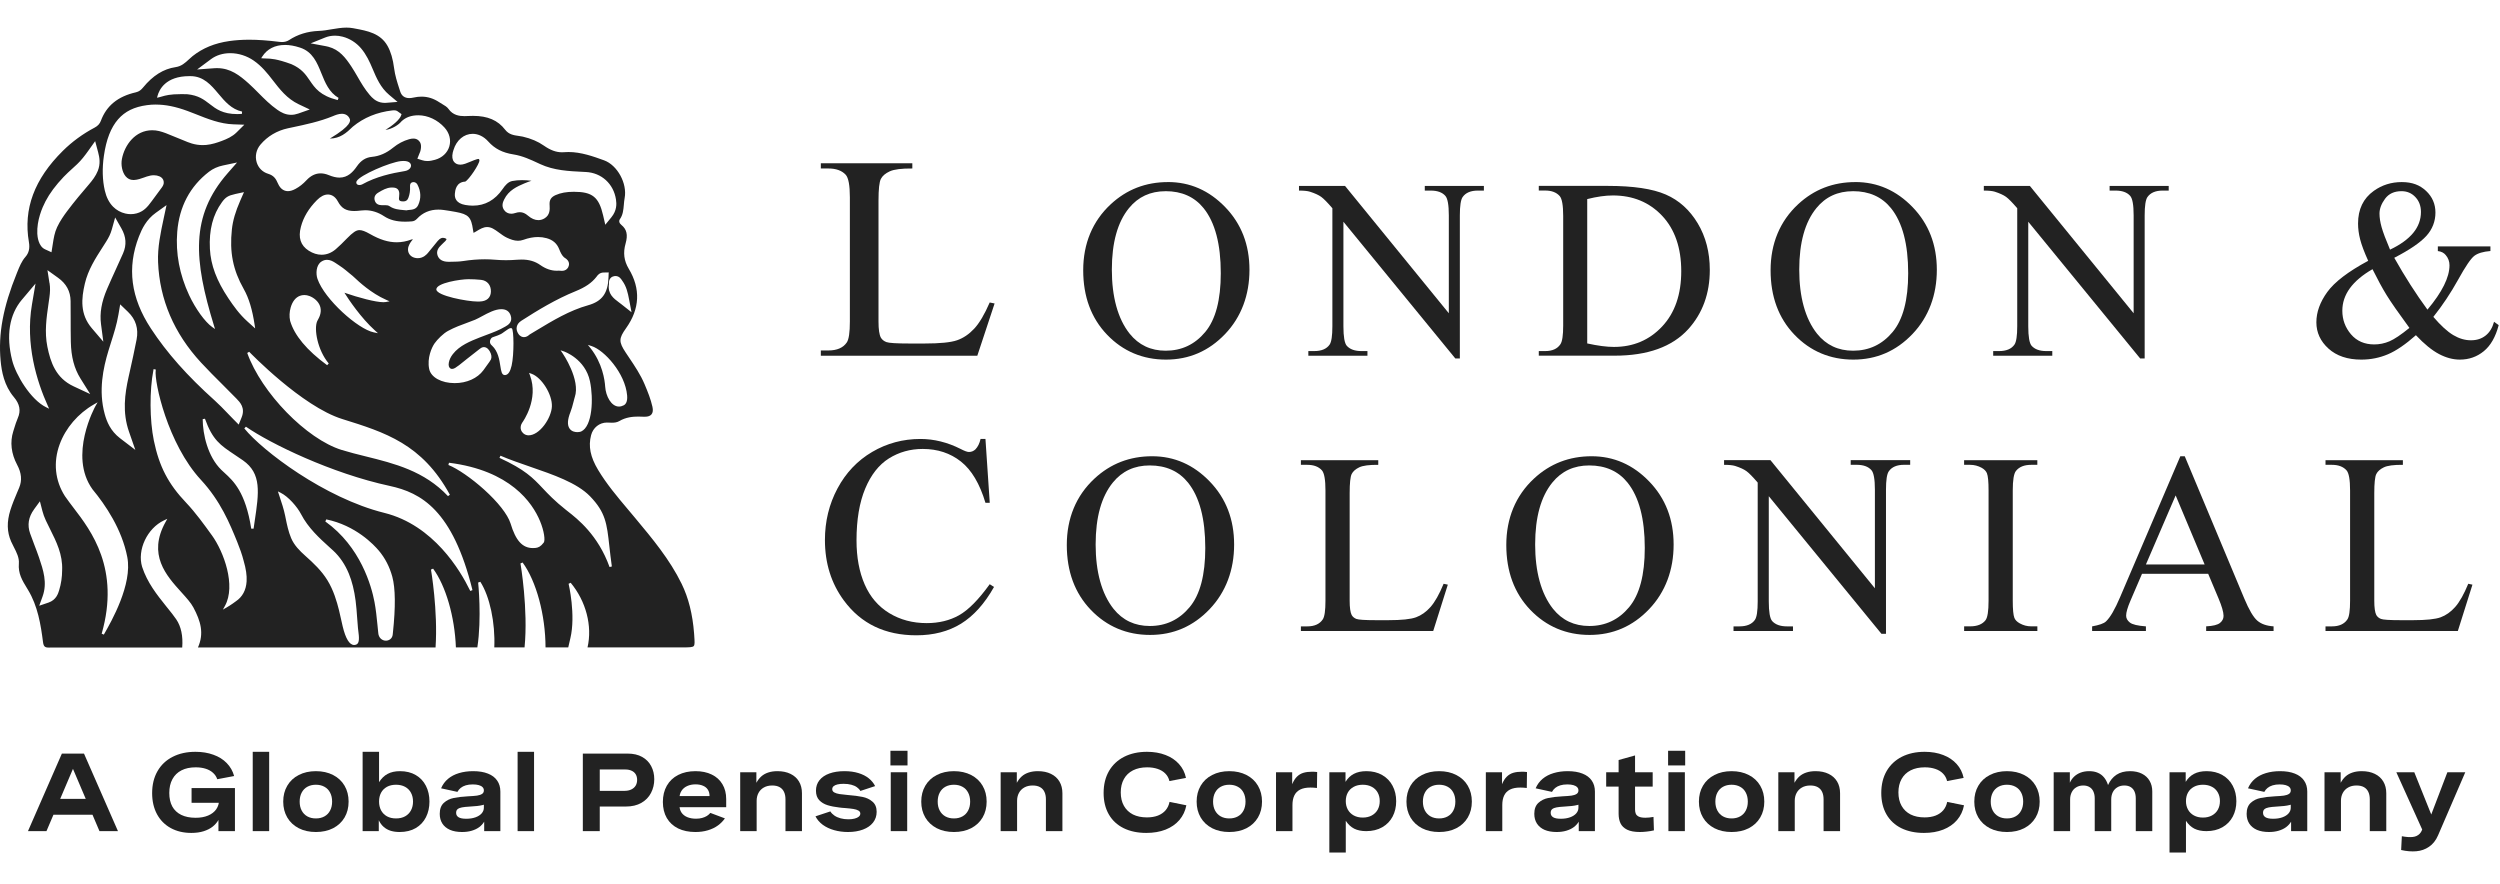 <svg width="249" height="88" viewBox="0 0 249 88" fill="none" xmlns="http://www.w3.org/2000/svg">
<path d="M98.571 30.127L99.062 30.226L97.341 35.428H81.755V34.906H82.511C83.36 34.906 83.972 34.643 84.336 34.115C84.545 33.815 84.647 33.115 84.647 32.022V19.652C84.647 18.456 84.507 17.706 84.231 17.403C83.846 16.988 83.272 16.781 82.511 16.781H81.755V16.259H90.868V16.781C89.799 16.773 89.051 16.867 88.619 17.065C88.188 17.264 87.893 17.513 87.737 17.816C87.579 18.119 87.499 18.84 87.499 19.979V32.024C87.499 32.807 87.576 33.343 87.737 33.635C87.855 33.833 88.04 33.978 88.287 34.072C88.533 34.166 89.305 34.214 90.603 34.214H92.071C93.615 34.214 94.698 34.107 95.323 33.89C95.947 33.673 96.515 33.289 97.03 32.737C97.544 32.185 98.059 31.317 98.574 30.129L98.571 30.127Z" fill="#222222"/>
<path d="M116.328 18.132C118.524 18.132 120.424 18.966 122.035 20.633C123.643 22.3 124.447 24.38 124.447 26.875C124.447 29.371 123.638 31.577 122.016 33.273C120.394 34.97 118.432 35.817 116.13 35.817C113.828 35.817 111.847 34.989 110.263 33.335C108.679 31.681 107.888 29.54 107.888 26.913C107.888 24.286 108.802 22.037 110.633 20.341C112.22 18.869 114.12 18.135 116.331 18.135L116.328 18.132ZM116.09 19.044C114.576 19.044 113.364 19.604 112.447 20.727C111.308 22.123 110.74 24.168 110.74 26.862C110.74 29.556 111.33 31.745 112.512 33.233C113.418 34.364 114.616 34.93 116.103 34.93C117.69 34.93 119.003 34.31 120.038 33.072C121.073 31.834 121.59 29.88 121.59 27.21C121.59 24.318 121.022 22.161 119.883 20.738C118.969 19.606 117.703 19.041 116.093 19.041L116.09 19.044Z" fill="#222222"/>
<path d="M129.376 18.518H133.965L144.303 31.201V21.45C144.303 20.41 144.185 19.762 143.954 19.505C143.646 19.156 143.161 18.982 142.496 18.982H141.909V18.521H147.795V18.982H147.197C146.482 18.982 145.975 19.199 145.675 19.631C145.493 19.896 145.401 20.504 145.401 21.45V35.704H144.951L133.804 22.086V32.499C133.804 33.539 133.916 34.187 134.142 34.444C134.458 34.793 134.943 34.967 135.6 34.967H136.197V35.428H130.311V34.967H130.898C131.622 34.967 132.134 34.75 132.432 34.319C132.614 34.053 132.705 33.445 132.705 32.499V20.74C132.214 20.167 131.842 19.789 131.59 19.606C131.335 19.424 130.965 19.253 130.475 19.095C130.234 19.019 129.869 18.982 129.379 18.982V18.521L129.376 18.518Z" fill="#222222"/>
<path d="M153.263 35.428V34.967H153.898C154.614 34.967 155.12 34.739 155.42 34.281C155.603 34.008 155.694 33.391 155.694 32.434V21.509C155.694 20.453 155.578 19.794 155.345 19.526C155.021 19.162 154.539 18.977 153.898 18.977H153.263V18.515H160.146C162.673 18.515 164.595 18.802 165.914 19.376C167.232 19.95 168.291 20.906 169.093 22.244C169.894 23.581 170.296 25.128 170.296 26.883C170.296 29.237 169.58 31.201 168.152 32.783C166.546 34.546 164.102 35.425 160.818 35.425H153.263V35.428ZM158.087 34.206C159.143 34.439 160.028 34.554 160.743 34.554C162.673 34.554 164.273 33.876 165.544 32.523C166.817 31.166 167.452 29.331 167.452 27.012C167.452 24.694 166.817 22.834 165.544 21.488C164.271 20.142 162.638 19.467 160.644 19.467C159.896 19.467 159.044 19.588 158.087 19.829V34.206Z" fill="#222222"/>
<path d="M184.791 18.132C186.986 18.132 188.886 18.966 190.497 20.633C192.105 22.3 192.909 24.38 192.909 26.875C192.909 29.371 192.1 31.577 190.478 33.273C188.857 34.97 186.895 35.817 184.593 35.817C182.29 35.817 180.309 34.989 178.725 33.335C177.141 31.681 176.351 29.54 176.351 26.913C176.351 24.286 177.265 22.037 179.095 20.341C180.682 18.869 182.582 18.135 184.794 18.135L184.791 18.132ZM184.552 19.044C183.038 19.044 181.826 19.604 180.912 20.727C179.773 22.123 179.205 24.168 179.205 26.862C179.205 29.556 179.795 31.745 180.977 33.233C181.883 34.364 183.081 34.93 184.568 34.93C186.155 34.93 187.468 34.31 188.503 33.072C189.538 31.834 190.055 29.88 190.055 27.21C190.055 24.318 189.487 22.161 188.348 20.738C187.434 19.606 186.169 19.041 184.558 19.041L184.552 19.044Z" fill="#222222"/>
<path d="M197.584 18.518H202.173L212.511 31.201V21.45C212.511 20.41 212.395 19.762 212.162 19.505C211.854 19.156 211.369 18.982 210.704 18.982H210.117V18.521H216.003V18.982H215.405C214.69 18.982 214.183 19.199 213.883 19.631C213.701 19.896 213.609 20.504 213.609 21.45V35.704H213.162L202.015 22.086V32.499C202.015 33.539 202.127 34.187 202.352 34.444C202.669 34.793 203.154 34.967 203.81 34.967H204.408V35.428H198.522V34.967H199.109C199.833 34.967 200.345 34.75 200.642 34.319C200.824 34.053 200.916 33.445 200.916 32.499V20.74C200.425 20.167 200.053 19.789 199.801 19.606C199.546 19.424 199.176 19.253 198.686 19.095C198.444 19.019 198.08 18.982 197.589 18.982V18.521L197.584 18.518Z" fill="#222222"/>
<path d="M242.809 24.541H248.046V25.002C247.322 25.061 246.789 25.219 246.443 25.482C246.098 25.744 245.559 26.535 244.83 27.856C244.098 29.178 243.275 30.413 242.361 31.561C243.101 32.426 243.763 33.029 244.345 33.375C244.926 33.721 245.513 33.892 246.103 33.892C246.693 33.892 247.164 33.737 247.561 33.426C247.96 33.115 248.242 32.654 248.408 32.048L248.869 32.386C248.561 33.557 248.068 34.423 247.384 34.981C246.703 35.538 245.907 35.817 245.001 35.817C244.321 35.817 243.626 35.632 242.924 35.262C242.222 34.892 241.455 34.268 240.624 33.386C239.592 34.3 238.665 34.935 237.837 35.286C237.009 35.637 236.127 35.817 235.186 35.817C233.814 35.817 232.726 35.45 231.919 34.721C231.112 33.992 230.71 33.115 230.71 32.102C230.71 31.089 231.072 30.092 231.795 29.089C232.519 28.087 233.878 27.05 235.872 25.977C235.481 25.112 235.216 24.404 235.073 23.852C234.931 23.3 234.862 22.769 234.862 22.262C234.862 20.842 235.384 19.756 236.432 19.009C237.247 18.427 238.175 18.135 239.215 18.135C240.254 18.135 241.01 18.427 241.635 19.014C242.259 19.601 242.57 20.322 242.57 21.177C242.57 22.032 242.27 22.831 241.667 23.495C241.064 24.16 239.997 24.889 238.469 25.677C239.525 27.556 240.627 29.277 241.774 30.84C243.238 29.095 243.969 27.623 243.969 26.425C243.969 26.042 243.846 25.701 243.594 25.404C243.412 25.179 243.149 25.047 242.809 25.005V24.544V24.541ZM239.978 32.659C238.882 31.164 238.121 30.07 237.697 29.379C237.274 28.69 236.808 27.832 236.301 26.811C235.304 27.385 234.554 28.017 234.05 28.706C233.546 29.398 233.296 30.145 233.296 30.949C233.296 31.839 233.583 32.619 234.157 33.295C234.73 33.967 235.505 34.305 236.475 34.305C236.998 34.305 237.505 34.201 237.99 33.994C238.475 33.788 239.14 33.343 239.978 32.659ZM238.046 24.865C239.078 24.375 239.847 23.817 240.359 23.195C240.871 22.573 241.126 21.877 241.126 21.113C241.126 20.515 240.941 20.019 240.571 19.628C240.201 19.236 239.743 19.041 239.193 19.041C238.469 19.041 237.923 19.293 237.553 19.794C237.183 20.298 236.998 20.788 236.998 21.271C236.998 21.678 237.068 22.134 237.21 22.635C237.352 23.139 237.63 23.881 238.046 24.86V24.865Z" fill="#222222"/>
<path d="M98.151 43.721L98.579 50.079H98.151C97.58 48.176 96.767 46.806 95.709 45.97C94.65 45.133 93.382 44.715 91.903 44.715C90.662 44.715 89.539 45.032 88.536 45.659C87.534 46.289 86.746 47.294 86.172 48.672C85.599 50.052 85.309 51.765 85.309 53.815C85.309 55.506 85.58 56.972 86.124 58.213C86.665 59.454 87.483 60.406 88.571 61.068C89.659 61.73 90.903 62.062 92.302 62.062C93.516 62.062 94.586 61.802 95.516 61.282C96.443 60.762 97.464 59.73 98.577 58.187L99.003 58.463C98.065 60.127 96.971 61.344 95.72 62.119C94.468 62.891 92.983 63.276 91.265 63.276C88.166 63.276 85.768 62.127 84.066 59.83C82.798 58.12 82.163 56.107 82.163 53.788C82.163 51.923 82.581 50.207 83.417 48.645C84.253 47.082 85.406 45.871 86.872 45.01C88.338 44.15 89.941 43.721 91.678 43.721C93.028 43.721 94.363 44.053 95.677 44.715C96.063 44.916 96.339 45.018 96.505 45.018C96.754 45.018 96.969 44.93 97.153 44.756C97.392 44.506 97.564 44.163 97.663 43.721H98.145H98.151Z" fill="#222222"/>
<path d="M114.749 45.442C116.958 45.442 118.872 46.281 120.491 47.959C122.11 49.636 122.919 51.73 122.919 54.241C122.919 56.753 122.104 58.972 120.472 60.679C118.84 62.387 116.867 63.239 114.548 63.239C112.23 63.239 110.239 62.405 108.644 60.741C107.049 59.076 106.253 56.922 106.253 54.279C106.253 51.636 107.172 49.371 109.014 47.664C110.611 46.181 112.525 45.442 114.749 45.442ZM114.511 46.358C112.989 46.358 111.766 46.924 110.847 48.052C109.7 49.457 109.126 51.515 109.126 54.228C109.126 56.94 109.721 59.144 110.909 60.642C111.82 61.781 113.026 62.349 114.524 62.349C116.122 62.349 117.443 61.725 118.483 60.478C119.526 59.232 120.046 57.265 120.046 54.579C120.046 51.668 119.472 49.497 118.325 48.066C117.406 46.927 116.133 46.358 114.511 46.358Z" fill="#222222"/>
<path d="M143.788 58.144L144.203 58.232L142.748 62.85H129.569V62.387H130.209C130.928 62.387 131.442 62.153 131.753 61.684C131.93 61.416 132.016 60.797 132.016 59.827V48.846C132.016 47.784 131.898 47.117 131.665 46.849C131.338 46.482 130.853 46.297 130.209 46.297H129.569V45.833H137.275V46.297C136.371 46.289 135.736 46.372 135.374 46.549C135.01 46.726 134.761 46.945 134.627 47.213C134.493 47.481 134.426 48.122 134.426 49.133V59.824C134.426 60.518 134.493 60.995 134.627 61.255C134.726 61.432 134.881 61.561 135.09 61.644C135.299 61.727 135.951 61.77 137.047 61.77H138.291C139.596 61.77 140.513 61.674 141.038 61.481C141.566 61.288 142.046 60.947 142.48 60.457C142.914 59.966 143.351 59.194 143.785 58.141L143.788 58.144Z" fill="#222222"/>
<path d="M158.524 45.442C160.732 45.442 162.646 46.281 164.265 47.959C165.884 49.636 166.693 51.73 166.693 54.241C166.693 56.753 165.879 58.972 164.246 60.679C162.614 62.387 160.639 63.239 158.323 63.239C156.007 63.239 154.013 62.405 152.418 60.741C150.823 59.076 150.027 56.922 150.027 54.279C150.027 51.636 150.947 49.371 152.788 47.664C154.386 46.181 156.299 45.442 158.524 45.442ZM158.285 46.358C156.763 46.358 155.541 46.924 154.621 48.052C153.474 49.457 152.901 51.515 152.901 54.228C152.901 56.94 153.496 59.144 154.683 60.642C155.594 61.781 156.8 62.349 158.299 62.349C159.896 62.349 161.218 61.725 162.258 60.478C163.297 59.232 163.82 57.265 163.82 54.579C163.82 51.668 163.247 49.497 162.102 48.066C161.183 46.927 159.91 46.358 158.288 46.358H158.285Z" fill="#222222"/>
<path d="M171.717 45.83H176.335L186.74 58.594V48.779C186.74 47.733 186.622 47.079 186.389 46.822C186.078 46.471 185.59 46.294 184.92 46.294H184.33V45.83H190.254V46.294H189.651C188.93 46.294 188.42 46.511 188.12 46.948C187.935 47.216 187.844 47.827 187.844 48.781V63.126H187.391L176.171 49.422V59.902C176.171 60.947 176.284 61.601 176.509 61.859C176.828 62.21 177.316 62.387 177.978 62.387H178.581V62.85H172.658V62.387H173.247C173.976 62.387 174.491 62.169 174.791 61.735C174.976 61.467 175.067 60.856 175.067 59.902V48.066C174.574 47.489 174.199 47.109 173.944 46.924C173.689 46.739 173.314 46.568 172.821 46.409C172.577 46.334 172.21 46.297 171.717 46.297V45.833V45.83Z" fill="#222222"/>
<path d="M202.921 62.384V62.848H195.628V62.384H196.231C196.933 62.384 197.445 62.18 197.761 61.77C197.962 61.502 198.061 60.859 198.061 59.838V48.843C198.061 47.983 198.008 47.412 197.898 47.136C197.815 46.927 197.643 46.747 197.383 46.597C197.016 46.396 196.63 46.297 196.228 46.297H195.625V45.833H202.918V46.297H202.304C201.61 46.297 201.104 46.503 200.785 46.91C200.576 47.179 200.471 47.822 200.471 48.843V59.838C200.471 60.701 200.525 61.269 200.634 61.545C200.718 61.754 200.894 61.934 201.163 62.084C201.522 62.285 201.902 62.384 202.304 62.384H202.918H202.921Z" fill="#222222"/>
<path d="M219.932 57.152H213.344L212.189 59.838C211.905 60.5 211.763 60.993 211.763 61.32C211.763 61.58 211.886 61.808 212.133 62.003C212.379 62.199 212.913 62.328 213.733 62.387V62.85H208.375V62.387C209.085 62.261 209.546 62.097 209.755 61.896C210.182 61.494 210.653 60.679 211.173 59.449L217.161 45.442H217.601L223.524 59.599C224.001 60.738 224.433 61.475 224.824 61.813C225.213 62.151 225.754 62.341 226.448 62.384V62.848H219.734V62.384C220.412 62.352 220.871 62.236 221.109 62.046C221.348 61.853 221.466 61.62 221.466 61.344C221.466 60.977 221.299 60.395 220.964 59.599L219.935 57.152H219.932ZM219.581 56.222L216.695 49.344L213.733 56.222H219.581Z" fill="#222222"/>
<path d="M245.84 58.144L246.256 58.232L244.8 62.85H231.621V62.387H232.262C232.98 62.387 233.495 62.153 233.806 61.684C233.982 61.416 234.068 60.797 234.068 59.827V48.846C234.068 47.784 233.95 47.117 233.717 46.849C233.39 46.482 232.905 46.297 232.262 46.297H231.621V45.833H239.327V46.297C238.424 46.289 237.788 46.372 237.427 46.549C237.062 46.726 236.813 46.945 236.679 47.213C236.545 47.481 236.478 48.122 236.478 49.133V59.824C236.478 60.518 236.545 60.995 236.679 61.255C236.781 61.432 236.933 61.561 237.143 61.644C237.352 61.727 238.006 61.77 239.102 61.77H240.345C241.651 61.77 242.567 61.674 243.093 61.481C243.618 61.288 244.101 60.947 244.535 60.457C244.969 59.966 245.406 59.194 245.84 58.141V58.144Z" fill="#222222"/>
<path d="M4.948 64.504C4.527 64.504 4.35 64.456 4.286 63.963C4.061 62.202 3.761 60.35 2.788 58.749L2.699 58.602C2.214 57.809 1.796 57.123 1.879 56.126C1.927 55.557 1.646 55.008 1.373 54.477C1.279 54.295 1.182 54.107 1.105 53.928C0.689 52.968 0.668 51.971 1.038 50.792C1.228 50.189 1.477 49.596 1.718 49.025C1.783 48.875 1.844 48.725 1.909 48.575C2.212 47.846 2.147 47.12 1.705 46.289C1.115 45.182 0.981 44.029 1.322 42.96C1.351 42.863 1.383 42.767 1.413 42.668C1.52 42.322 1.63 41.963 1.775 41.636C2.094 40.907 1.97 40.245 1.383 39.55C0.408 38.395 0.164 37.004 0.062 35.924C-0.187 33.263 0.309 30.577 1.675 27.213L1.732 27.071C1.941 26.551 2.158 26.012 2.533 25.586C2.876 25.198 2.986 24.728 2.879 24.109C2.311 20.81 3.418 17.837 6.261 15.023C7.181 14.112 8.253 13.329 9.448 12.697C9.741 12.541 9.942 12.319 10.046 12.035C10.604 10.528 11.743 9.601 13.53 9.196C13.86 9.121 14.056 8.95 14.249 8.716C15.224 7.526 16.283 6.864 17.487 6.687C18.076 6.602 18.451 6.253 18.813 5.915C18.934 5.806 19.057 5.69 19.183 5.588C20.194 4.787 21.389 4.297 22.837 4.09C23.469 3.999 24.12 3.956 24.831 3.956C25.712 3.956 26.675 4.026 27.859 4.173C27.934 4.184 28.012 4.187 28.084 4.187C28.355 4.187 28.594 4.12 28.792 3.991C29.647 3.428 30.636 3.123 31.732 3.08C32.177 3.064 32.62 2.989 33.051 2.913C33.531 2.833 34.024 2.75 34.507 2.75C34.74 2.75 34.951 2.769 35.155 2.806L35.324 2.838C36.586 3.072 37.889 3.313 38.597 4.57C38.926 5.157 39.135 5.87 39.256 6.816C39.344 7.505 39.553 8.162 39.757 8.794C39.792 8.899 39.824 9.006 39.859 9.11C39.998 9.547 40.301 9.77 40.768 9.77C40.902 9.77 41.046 9.751 41.213 9.713C41.473 9.654 41.733 9.625 41.979 9.625C42.609 9.625 43.191 9.81 43.759 10.188C43.853 10.249 43.949 10.308 44.046 10.365C44.284 10.504 44.531 10.649 44.667 10.845C45.115 11.485 45.756 11.566 46.268 11.566C46.41 11.566 46.552 11.56 46.683 11.552C46.833 11.544 46.978 11.541 47.115 11.541C48.573 11.541 49.589 11.978 50.312 12.919C50.685 13.404 51.178 13.471 51.652 13.538C51.797 13.56 51.937 13.578 52.068 13.608C52.893 13.798 53.582 14.093 54.172 14.506C54.815 14.956 55.386 15.168 55.973 15.168C56.037 15.168 56.102 15.168 56.166 15.16C56.313 15.149 56.461 15.141 56.611 15.141C57.881 15.141 59.096 15.581 60.168 15.969C61.492 16.449 62.489 18.274 62.215 19.722C62.172 19.944 62.154 20.172 62.135 20.392C62.089 20.909 62.049 21.394 61.744 21.828C61.618 22.008 61.671 22.228 61.886 22.399C62.427 22.839 62.553 23.391 62.309 24.254C62.047 25.176 62.146 25.972 62.623 26.768C63.821 28.765 63.73 30.759 62.352 32.692C61.623 33.713 61.618 34.05 62.315 35.107C62.432 35.286 62.553 35.463 62.671 35.64C63.228 36.468 63.802 37.326 64.199 38.267C64.528 39.049 64.815 39.76 64.984 40.518C65.056 40.848 65.027 41.1 64.893 41.266C64.764 41.427 64.542 41.507 64.228 41.507C64.196 41.507 64.167 41.507 64.132 41.507C63.917 41.496 63.746 41.491 63.588 41.491C63.052 41.491 62.349 41.542 61.674 41.944C61.441 42.083 61.159 42.102 60.94 42.102C60.83 42.102 60.717 42.097 60.607 42.091H60.524C60.5 42.086 60.476 42.086 60.452 42.086C59.704 42.086 59.069 42.593 58.873 43.343C58.584 44.447 58.798 45.514 59.57 46.801C60.414 48.208 61.481 49.476 62.513 50.7C62.703 50.926 62.894 51.151 63.081 51.376L63.282 51.617C64.965 53.633 66.708 55.721 67.89 58.144C68.578 59.556 68.983 61.172 69.131 63.089C69.136 63.161 69.141 63.234 69.147 63.309V63.325C69.187 63.904 69.211 64.22 69.096 64.346C68.978 64.475 68.635 64.477 68.067 64.483H58.517C59.012 62.349 58.372 59.886 56.839 58.042L56.632 58.144C56.64 58.173 57.361 61.242 56.809 63.566C56.742 63.85 56.664 64.172 56.597 64.483H54.335C54.33 61.269 53.419 57.884 52.052 56.026L51.84 56.117C51.848 56.163 52.62 60.698 52.245 64.483H49.232C49.337 62.025 48.782 59.411 47.841 57.945L47.624 58.02C47.627 58.055 47.994 61.548 47.543 64.483H45.407C45.292 61.432 44.405 58.364 43.137 56.637L42.925 56.728C42.933 56.769 43.627 60.84 43.381 64.485L19.714 64.491C20.344 63.078 19.99 61.869 19.261 60.502C19.009 60.031 18.575 59.551 18.068 58.991C16.559 57.324 14.68 55.249 16.489 51.992L16.666 51.673L16.334 51.829C14.664 52.612 13.646 54.775 14.155 56.458C14.672 58.036 15.624 59.224 16.543 60.376C16.605 60.454 16.669 60.535 16.733 60.612C17.012 60.958 17.302 61.317 17.554 61.687C18.036 62.397 18.237 63.341 18.149 64.493H4.948V64.504ZM27.843 49.444C28.06 50.092 28.264 50.703 28.401 51.368L28.444 51.58C28.58 52.25 28.722 52.944 28.996 53.593C29.299 54.311 29.854 54.866 30.411 55.362C31.231 56.091 32.017 56.828 32.617 57.803C33.228 58.8 33.552 59.923 33.767 60.789C33.836 61.071 33.901 61.36 33.962 61.642C34.016 61.888 34.07 62.132 34.129 62.379C34.426 63.614 34.809 64.241 35.273 64.241C35.351 64.241 35.428 64.223 35.506 64.188C35.82 64.046 35.772 63.475 35.683 62.802C35.67 62.708 35.659 62.628 35.654 62.561C35.619 62.196 35.592 61.829 35.568 61.478C35.53 60.945 35.493 60.395 35.42 59.843C35.284 58.795 35.064 57.913 34.748 57.141C34.373 56.23 33.85 55.455 33.19 54.844C33.062 54.724 32.92 54.598 32.772 54.464C31.848 53.627 30.695 52.585 29.982 51.204C29.604 50.475 28.712 49.449 27.929 49.066L27.677 48.942L27.846 49.449L27.843 49.444ZM32.405 51.941C35.927 54.464 37.002 58.39 37.299 59.958C37.441 60.706 37.519 61.483 37.594 62.236C37.616 62.459 37.64 62.679 37.661 62.901L37.669 62.987C37.693 63.553 38.082 63.812 38.433 63.812C38.739 63.812 39.082 63.614 39.117 63.18C39.117 63.151 39.125 63.092 39.135 63.006C39.406 60.465 39.385 58.594 39.074 57.444C38.806 56.461 38.358 55.589 37.736 54.85C37.246 54.265 35.437 52.336 32.496 51.73L32.402 51.941H32.405ZM9.349 40.282C7.779 41.18 6.538 42.627 5.943 44.252C5.289 46.034 5.476 47.87 6.468 49.417C6.57 49.569 6.712 49.762 6.894 50.009C7.028 50.191 7.175 50.384 7.334 50.591C9.07 52.858 11.979 56.654 10.127 63.116L10.344 63.207L10.389 63.124C11.086 61.907 13.204 58.2 12.678 55.485C12.145 52.713 10.499 50.288 9.215 48.739C6.779 45.364 9.483 40.489 9.51 40.44L9.722 40.068L9.349 40.282ZM15.3 36.755C15.291 36.784 15.286 36.819 15.281 36.857C14.884 38.883 14.903 41.84 15.324 43.885C15.857 46.466 16.76 48.203 18.545 50.076C19.457 51.036 20.352 52.271 21.067 53.266L21.108 53.319C22.29 54.957 23.52 58.321 22.405 60.347L22.201 60.717L22.566 60.508C23.011 60.253 23.472 59.905 23.49 59.891C24.144 59.454 24.509 58.782 24.563 57.897C24.597 57.318 24.501 56.654 24.268 55.86C24.193 55.557 24.096 55.241 23.978 54.901C23.879 54.614 23.764 54.308 23.622 53.96C22.887 52.156 21.973 49.91 20.017 47.798C16.693 44.206 15.356 38.02 15.508 36.894C15.508 36.894 15.519 36.83 15.525 36.814L15.294 36.76L15.3 36.755ZM3.391 50.733C3.112 51.113 2.938 51.51 2.874 51.912C2.812 52.303 2.852 52.711 2.997 53.123C3.134 53.512 3.281 53.901 3.423 54.273C3.584 54.689 3.747 55.12 3.892 55.544C4.305 56.771 4.734 58.042 4.241 59.406L3.906 60.331L4.836 60.015C5.597 59.755 5.792 59.114 5.886 58.806C5.988 58.473 6.066 58.136 6.114 57.798C6.162 57.468 6.189 57.131 6.189 56.795C6.256 55.236 5.613 53.949 4.991 52.708C4.849 52.421 4.699 52.126 4.565 51.837C4.412 51.502 4.3 51.194 4.224 50.896L3.975 49.931L3.386 50.735L3.391 50.733ZM24.332 42.67C26.128 44.892 32.327 49.607 38.283 51.084C43.185 52.301 45.863 56.855 46.788 58.758C46.812 58.806 46.828 58.841 46.839 58.859L47.058 58.776C45.091 50.794 41.934 49.071 38.816 48.398C33.027 47.149 26.953 44.198 24.493 42.499L24.335 42.67H24.332ZM49.749 45.603C52.309 46.785 53.073 47.594 54.038 48.615C54.603 49.216 55.247 49.894 56.351 50.77C56.41 50.816 56.474 50.867 56.544 50.923C57.525 51.69 59.565 53.282 60.712 56.477L60.94 56.42C60.83 55.643 60.755 54.973 60.69 54.383C60.444 52.153 60.32 51.033 58.769 49.43C57.474 48.093 55.107 47.278 52.818 46.49C51.81 46.141 50.768 45.782 49.846 45.388L49.749 45.603ZM44.662 46.313C45.571 46.675 46.962 47.632 48.206 48.752C49.597 50.006 50.559 51.234 50.846 52.121C51.365 53.85 52.033 54.587 53.078 54.587C53.161 54.587 53.252 54.582 53.344 54.574C53.62 54.541 53.85 54.44 54.156 54.043C54.317 53.834 54.204 52.901 53.786 51.899C53.022 50.06 50.827 46.86 44.718 46.088L44.659 46.316L44.662 46.313ZM20.188 41.748C20.196 43.255 20.689 45.485 22.051 46.806C22.148 46.9 22.252 46.996 22.362 47.096C23.244 47.902 24.453 49.004 25.024 52.657H25.257C25.294 52.405 25.329 52.161 25.364 51.923C25.793 49.057 26.074 47.163 24.195 45.849C23.89 45.635 23.603 45.444 23.348 45.276C21.947 44.34 21.172 43.826 20.413 41.705L20.183 41.746L20.188 41.748ZM24.624 35.155C26.045 39.132 30.532 43.737 34.037 44.817C34.804 45.053 35.589 45.249 36.42 45.455C39.291 46.168 42.261 46.908 44.619 49.414L44.809 49.277C42.046 44.214 38.358 43.064 34.088 41.735C30.071 40.483 24.871 35.09 24.817 35.037L24.622 35.157L24.624 35.155ZM11.786 31.384C11.627 32.314 11.346 33.201 11.073 34.059C10.979 34.359 10.882 34.656 10.794 34.954C10.285 36.65 9.786 38.902 10.432 41.25C10.633 41.976 10.987 42.906 11.957 43.649L13.479 44.812L12.85 43.003C12.174 41.07 12.431 39.237 12.807 37.543L12.914 37.063C13.15 36.002 13.396 34.906 13.605 33.817C13.812 32.734 13.525 31.81 12.751 31.065L11.97 30.314L11.788 31.381L11.786 31.384ZM52.783 37.379C53.684 39.77 52.087 41.995 52.02 42.086C51.899 42.249 51.682 42.759 52.111 43.15C52.261 43.287 52.446 43.359 52.644 43.359C53.156 43.359 53.727 42.987 54.215 42.338C54.654 41.751 54.944 41.043 54.968 40.491C55.022 39.298 53.957 37.589 52.934 37.224L52.695 37.138L52.783 37.377V37.379ZM56.032 35.182C56.051 35.208 57.844 37.832 57.246 39.559C57.219 39.634 57.203 39.709 57.184 39.781C57.176 39.813 57.168 39.848 57.16 39.88L57.107 40.081C57.024 40.408 56.935 40.743 56.812 41.051C56.52 41.786 56.488 42.333 56.724 42.678C56.938 42.995 57.3 43.04 57.498 43.04C57.629 43.04 57.761 43.022 57.868 42.984L57.879 42.979C59.015 42.459 59.122 39.69 58.761 37.974C58.289 35.734 56.187 35.007 56.166 35.002L55.831 34.889L56.032 35.182ZM15.517 21.196C14.584 21.866 14.144 22.767 13.836 23.56C12.633 26.666 13.024 29.66 15.029 32.718C16.618 35.141 18.636 37.42 21.386 39.888C21.821 40.279 22.236 40.711 22.638 41.129L22.651 41.143C22.839 41.338 23.029 41.537 23.22 41.73L23.775 42.29L24.064 41.577C24.45 40.628 23.914 40.076 23.558 39.709L23.547 39.698C23.08 39.218 22.603 38.744 22.145 38.285C21.435 37.578 20.703 36.849 20.02 36.109C17.331 33.196 15.892 29.832 15.744 26.111C15.685 24.635 15.991 23.211 16.313 21.705L16.586 20.429L15.517 21.196ZM2.182 29.848C0.925 31.338 0.59 33.431 1.214 35.897C1.576 37.334 3.04 39.802 4.597 40.564L4.892 40.708L4.758 40.411C3.667 37.991 2.506 34.276 3.185 30.317L3.538 28.242L2.182 29.851V29.848ZM58.798 34.654C60.004 36.176 60.232 37.851 60.275 38.502C60.337 39.459 60.881 40.494 61.65 40.494C61.805 40.494 61.966 40.451 62.124 40.368C62.309 40.272 62.516 40.025 62.462 39.387C62.274 37.17 60.186 34.873 58.924 34.469L58.554 34.348L58.795 34.654H58.798ZM4.935 28.186C5.015 28.695 4.988 29.116 4.924 29.596C4.895 29.821 4.862 30.049 4.828 30.274C4.629 31.649 4.423 33.072 4.718 34.533C5.034 36.096 5.567 37.656 7.326 38.476L8.985 39.25L8.014 37.698C7.393 36.701 7.087 35.546 7.055 34.056C7.039 33.292 7.039 32.517 7.039 31.767C7.039 31.183 7.039 30.577 7.031 29.979C7.017 29.017 6.61 28.258 5.782 27.666L4.726 26.907L4.927 28.191L4.935 28.186ZM49.942 30.794C49.31 30.794 48.624 31.164 48.018 31.491C47.769 31.625 47.533 31.753 47.321 31.845C47.104 31.938 46.839 32.035 46.557 32.137C45.957 32.354 45.276 32.603 44.617 32.962C44.153 33.214 43.563 33.801 43.285 34.198C43 34.603 42.523 35.659 42.746 36.75C42.917 37.581 43.963 38.159 45.292 38.159C46.487 38.159 47.554 37.68 48.147 36.876C48.214 36.779 48.313 36.645 48.414 36.503C48.68 36.141 48.857 35.895 48.897 35.803C48.993 35.581 48.956 35.308 48.79 35.01C48.739 34.919 48.664 34.801 48.554 34.71C48.447 34.621 48.321 34.573 48.197 34.573C48.184 34.573 48.171 34.573 48.155 34.573C47.983 34.589 47.846 34.697 47.745 34.777C47.621 34.873 47.501 34.97 47.377 35.066C47.088 35.294 46.79 35.533 46.493 35.758C46.356 35.862 46.222 35.972 46.091 36.08C45.849 36.278 45.597 36.484 45.33 36.648C45.228 36.709 45.12 36.744 45.027 36.744C44.978 36.744 44.933 36.733 44.893 36.715C44.807 36.675 44.737 36.583 44.705 36.471C44.678 36.372 44.675 36.251 44.705 36.109C44.759 35.825 44.89 35.546 45.099 35.275C45.772 34.407 46.852 33.978 47.803 33.603L47.825 33.595C48.039 33.509 48.259 33.426 48.474 33.348C49.093 33.118 49.728 32.882 50.326 32.528L50.366 32.504C50.553 32.397 50.99 32.142 50.91 31.622C50.83 31.118 50.521 30.826 50.036 30.799C50.007 30.799 49.977 30.799 49.948 30.799L49.942 30.794ZM50.878 32.678C50.741 32.678 50.545 32.812 50.242 33.035C50.117 33.126 49.985 33.222 49.907 33.263C49.674 33.383 49.449 33.458 49.286 33.512C49.111 33.571 49.007 33.606 48.951 33.667C48.91 33.71 48.782 33.868 48.8 34.072C48.811 34.206 48.881 34.327 49.01 34.428C49.607 34.986 49.741 35.838 49.835 36.46C49.916 36.98 49.974 37.358 50.285 37.358C50.299 37.358 50.315 37.358 50.328 37.355C50.615 37.321 50.821 37.015 50.958 36.417C51.213 35.3 51.186 32.836 50.974 32.705C50.947 32.686 50.913 32.678 50.878 32.678ZM30.301 29.387C30.148 29.387 30.004 29.414 29.867 29.465C29.441 29.625 29.127 30.027 28.953 30.62C28.824 31.065 28.803 31.528 28.897 31.96C29.32 33.405 30.558 34.887 32.582 36.374L32.743 36.203C31.606 34.847 31.263 32.751 31.588 32C31.612 31.947 31.644 31.885 31.676 31.826C31.732 31.721 31.797 31.603 31.848 31.464C31.95 31.175 31.974 30.898 31.917 30.639C31.821 30.196 31.47 29.789 30.977 29.55C30.926 29.526 30.872 29.502 30.821 29.483C30.652 29.419 30.473 29.384 30.301 29.384V29.387ZM11.134 22.858C11.003 23.327 10.815 23.68 10.571 24.069C10.456 24.251 10.338 24.434 10.223 24.616C9.51 25.726 8.77 26.875 8.449 28.256C8.106 29.733 7.95 31.293 9.148 32.694L10.29 34.032L10.062 32.29C9.917 31.185 10.11 30.068 10.668 28.77C10.952 28.108 11.258 27.441 11.552 26.795C11.788 26.28 12.027 25.758 12.255 25.238C12.624 24.399 12.571 23.584 12.088 22.742L11.469 21.66L11.134 22.86V22.858ZM60.125 27.141C59.709 27.149 59.516 27.422 59.433 27.537C59.422 27.551 59.417 27.561 59.409 27.57C58.932 28.178 58.305 28.607 57.316 29.009C55.365 29.802 53.571 30.89 51.923 31.949C51.674 32.11 51.521 32.311 51.47 32.55C51.422 32.78 51.475 33.016 51.628 33.246C51.808 33.52 52.033 33.579 52.191 33.579C52.438 33.579 52.612 33.434 52.714 33.348L52.73 33.335C52.73 33.335 52.749 33.319 52.757 33.313C52.982 33.179 53.212 33.04 53.44 32.903C55.054 31.93 56.721 30.923 58.573 30.405C59.961 30.017 60.551 29.213 60.607 27.631L60.626 27.133L60.125 27.143V27.141ZM32.569 25.878C32.381 25.878 32.196 25.935 32.019 26.05C31.464 26.404 31.451 27.285 31.62 27.773C32.325 29.818 35.662 32.785 37.224 33.102L37.645 33.188L37.326 32.898C35.94 31.644 34.726 29.834 34.303 29.156C35.705 29.641 37.409 30.1 38.192 30.1C38.283 30.1 38.361 30.094 38.425 30.081L38.803 30.011L38.452 29.856C36.956 29.197 35.745 28.06 35.289 27.631C35.185 27.532 35.139 27.492 35.112 27.47C35.083 27.452 34.951 27.339 34.823 27.235C34.587 27.036 34.292 26.792 34.142 26.685C33.895 26.514 33.641 26.334 33.373 26.165C33.153 26.026 32.89 25.878 32.569 25.878ZM22.225 16.476C21.679 16.591 21.218 16.797 20.816 17.106C18.918 18.569 17.854 20.582 17.653 23.093C17.481 25.23 17.881 27.35 18.837 29.398C19.473 30.756 20.416 32.062 21.132 32.571L21.416 32.772L21.314 32.44C19.304 25.892 18.929 21.534 22.678 17.248L23.611 16.184L22.228 16.476H22.225ZM23.402 19.333C22.735 19.478 22.469 19.641 22.11 20.132C21.201 21.378 20.808 22.903 20.907 24.793C20.99 26.398 21.577 27.961 22.748 29.711C23.263 30.478 23.831 31.287 24.659 32.032L25.415 32.713L25.367 32.386C25.134 30.834 24.788 29.687 24.273 28.778C23.204 26.891 22.852 25.117 23.096 22.847C23.19 21.968 23.448 21.083 23.93 19.982L24.3 19.137L23.399 19.33L23.402 19.333ZM60.656 28.291C60.492 29.264 61.133 29.735 61.645 30.116C61.733 30.18 61.821 30.244 61.907 30.314L62.902 31.102L62.663 29.856C62.524 29.122 62.384 28.518 61.98 27.966C61.969 27.953 61.961 27.939 61.953 27.926L61.945 27.915C61.864 27.789 61.677 27.492 61.301 27.492C61.258 27.492 61.213 27.497 61.167 27.505C60.961 27.545 60.621 27.698 60.65 28.258C60.65 28.258 60.65 28.291 60.65 28.293L60.656 28.291ZM46.651 27.808C45.882 27.808 43.459 28.178 43.459 28.821C43.459 29.465 46.595 30.033 47.535 30.033C47.618 30.033 47.702 30.033 47.785 30.03C48.471 30.011 48.873 29.657 48.894 29.057C48.916 28.4 48.527 27.937 47.905 27.872C47.484 27.829 47.064 27.808 46.654 27.808H46.651ZM55.681 26.959C55.705 26.959 55.732 26.961 55.759 26.964H55.772C55.826 26.972 55.89 26.977 55.96 26.977C56.375 26.977 56.549 26.715 56.603 26.602C56.702 26.396 56.788 26.002 56.238 25.669C56.212 25.653 56.187 25.64 56.177 25.629C55.965 25.433 55.834 25.168 55.691 24.809C55.469 24.246 55.059 23.89 54.434 23.721C54.161 23.646 53.874 23.608 53.585 23.608C53.127 23.608 52.647 23.699 52.124 23.887C51.944 23.951 51.77 23.981 51.591 23.981C51.199 23.981 50.819 23.828 50.497 23.68C50.221 23.552 49.95 23.353 49.688 23.158C49.243 22.831 48.921 22.614 48.519 22.614C48.155 22.614 47.838 22.793 47.431 23.045C47.31 23.12 47.224 23.166 47.166 23.195C47.149 23.134 47.131 23.04 47.112 22.901C46.935 21.627 46.662 21.343 45.397 21.11C44.986 21.035 44.587 20.968 44.212 20.917C44.022 20.89 43.837 20.877 43.66 20.877C42.81 20.877 42.097 21.182 41.54 21.783C41.389 21.946 41.221 22.032 41.028 22.048C40.776 22.07 40.55 22.078 40.339 22.078C39.478 22.078 38.819 21.906 38.256 21.536C37.656 21.14 37.023 20.941 36.377 20.941C36.246 20.941 36.112 20.949 35.981 20.965C35.702 21 35.479 21.016 35.281 21.016C34.474 21.016 34.019 20.751 33.654 20.067C33.349 19.494 32.941 19.373 32.654 19.373C32.301 19.373 31.933 19.561 31.566 19.933C30.749 20.759 30.226 21.625 29.971 22.587C29.682 23.67 29.937 24.45 30.751 24.97C31.169 25.235 31.598 25.372 32.027 25.372C32.534 25.372 33.011 25.187 33.44 24.822C33.82 24.498 34.169 24.142 34.507 23.796L34.531 23.772C35.155 23.134 35.477 22.919 35.806 22.919C36.058 22.919 36.383 23.04 36.857 23.311C37.835 23.871 38.68 24.131 39.511 24.131C40.006 24.131 40.489 24.04 40.987 23.852C41.017 23.841 41.049 23.836 41.076 23.836C41.097 23.836 41.111 23.836 41.121 23.844C41.097 23.873 41.068 23.911 41.054 23.927C41.03 23.954 41.009 23.981 40.987 24.007C40.902 24.115 40.837 24.224 40.786 24.318C40.602 24.648 40.588 24.997 40.749 25.273C40.91 25.551 41.226 25.712 41.617 25.715C42.178 25.715 42.513 25.321 42.622 25.192C42.805 24.978 42.982 24.755 43.14 24.557C43.292 24.367 43.443 24.179 43.593 24.002C43.855 23.689 44.046 23.689 44.118 23.689C44.164 23.689 44.212 23.694 44.263 23.707C44.402 23.739 44.464 23.793 44.472 23.812C44.474 23.831 44.453 23.908 44.357 24.01C44.316 24.05 44.271 24.093 44.223 24.136C44.153 24.198 44.081 24.262 44.011 24.343C43.989 24.367 43.963 24.391 43.938 24.418L43.93 24.426C43.756 24.597 43.392 24.959 43.593 25.474C43.748 25.873 44.113 26.074 44.675 26.074C44.702 26.074 44.957 26.071 44.957 26.071C45.335 26.066 45.721 26.061 46.112 26.002C46.9 25.881 47.616 25.825 48.297 25.825C48.634 25.825 48.969 25.841 49.291 25.868C49.653 25.9 50.023 25.916 50.393 25.916C50.763 25.916 51.122 25.9 51.492 25.87C51.65 25.857 51.802 25.852 51.944 25.852C52.692 25.852 53.287 26.026 53.815 26.398C54.349 26.776 54.904 26.966 55.461 26.966C55.536 26.966 55.611 26.964 55.686 26.956L55.681 26.959ZM8.813 14.991C8.435 15.522 8.098 15.956 7.685 16.35C7.527 16.503 7.36 16.653 7.2 16.797C6.913 17.057 6.621 17.323 6.345 17.612C5.543 18.454 4.951 19.25 4.533 20.049C4.203 20.681 3.656 21.941 3.715 23.276C3.729 23.562 3.822 24.525 4.479 24.828L5.128 25.125L5.254 24.329C5.35 23.705 5.436 23.166 5.688 22.627C5.975 22.013 6.374 21.448 6.69 21.027C7.403 20.075 8.159 19.177 8.872 18.349C9.186 17.982 9.537 17.537 9.746 17.006C10.019 16.31 9.915 15.685 9.775 15.168L9.478 14.056L8.81 14.994L8.813 14.991ZM57.16 19.102C58.999 19.102 59.65 19.628 60.069 21.445L60.286 22.386L60.897 21.638C61.444 20.968 61.419 20.311 61.352 19.874C61.117 18.309 59.908 17.205 58.345 17.13L58.168 17.122C56.624 17.047 55.169 16.977 53.805 16.345L53.638 16.267C52.85 15.899 52.038 15.522 51.138 15.38C50.044 15.208 49.27 14.809 48.626 14.088C48.189 13.6 47.64 13.329 47.077 13.329C46.211 13.329 45.461 13.962 45.169 14.937L45.15 14.996C45.131 15.053 45.11 15.122 45.094 15.197C45.005 15.599 45.048 15.905 45.225 16.125C45.327 16.251 45.514 16.401 45.842 16.401C45.992 16.401 46.155 16.369 46.343 16.304C46.53 16.24 46.707 16.165 46.879 16.093C47.101 15.999 47.313 15.91 47.522 15.851C47.568 15.838 47.61 15.832 47.645 15.832C47.694 15.832 47.726 15.832 47.752 15.975C47.758 16.336 46.705 17.907 46.337 18.089C45.407 18.132 45.33 19.006 45.305 19.293C45.268 19.714 45.418 20.25 46.337 20.413C46.597 20.459 46.855 20.483 47.099 20.483C48.31 20.483 49.307 19.925 50.063 18.826C50.315 18.459 50.607 18.108 51.028 18.028C51.333 17.969 51.65 17.942 51.993 17.942C52.277 17.942 52.588 17.963 52.934 18.004C52.7 18.081 52.462 18.164 52.229 18.266C51.529 18.566 50.661 18.939 50.216 19.866L50.205 19.89C50.114 20.081 49.921 20.477 50.184 20.885C50.35 21.145 50.612 21.287 50.923 21.287C51.049 21.287 51.181 21.263 51.317 21.217C51.483 21.161 51.634 21.134 51.776 21.134C52.057 21.134 52.314 21.244 52.588 21.48C52.931 21.775 53.277 21.925 53.617 21.925C53.826 21.925 54.03 21.869 54.217 21.759C54.796 21.424 54.761 20.831 54.743 20.477C54.743 20.435 54.737 20.4 54.737 20.368C54.719 19.901 54.893 19.631 55.338 19.432C55.842 19.207 56.421 19.102 57.16 19.102ZM15.519 10.413C15.224 10.413 14.93 10.432 14.643 10.472C13.364 10.643 12.45 11.094 11.761 11.884C11.043 12.71 10.582 13.895 10.349 15.511C10.169 16.763 10.199 17.928 10.437 18.971C10.593 19.649 10.872 20.193 11.266 20.59C11.601 20.928 12.024 21.161 12.488 21.268C12.662 21.308 12.844 21.33 13.021 21.33C13.426 21.33 13.812 21.225 14.139 21.03C14.367 20.893 14.573 20.711 14.79 20.453C14.911 20.309 15.021 20.161 15.117 20.03L16.125 18.663C16.372 18.331 16.329 18.065 16.251 17.902C16.181 17.754 16.055 17.639 15.881 17.564C15.712 17.492 15.525 17.454 15.324 17.454C15.104 17.454 14.873 17.497 14.613 17.585C14.541 17.61 14.469 17.636 14.399 17.66L14.386 17.666C14.034 17.792 13.702 17.91 13.356 17.926C13.329 17.926 13.3 17.926 13.273 17.926C12.968 17.926 12.713 17.8 12.509 17.556C12.174 17.151 12.024 16.436 12.145 15.822C12.41 14.45 13.466 12.973 15.16 12.973C15.396 12.973 15.624 12.999 15.844 13.053C16.299 13.166 16.731 13.345 17.186 13.538C17.404 13.629 17.645 13.731 17.886 13.822C18.025 13.876 18.165 13.932 18.301 13.991C18.556 14.098 18.819 14.208 19.097 14.291C19.454 14.399 19.824 14.452 20.194 14.452C20.312 14.452 20.43 14.447 20.545 14.436C21.108 14.383 21.638 14.206 22.083 14.039C22.601 13.846 23.139 13.608 23.56 13.19L24.335 12.421L23.244 12.383C21.917 12.337 20.706 11.852 19.422 11.34L19.36 11.316C19.135 11.225 18.907 11.139 18.679 11.054C17.492 10.617 16.487 10.416 15.519 10.416V10.413ZM38.366 20.435C38.538 20.435 38.677 20.453 38.811 20.544C39.237 20.839 39.722 20.882 40.234 20.928C40.309 20.933 40.384 20.941 40.462 20.949H40.483L40.505 20.947C40.583 20.925 40.676 20.917 40.776 20.909C41.079 20.882 41.456 20.847 41.652 20.424C41.958 19.765 41.931 19.06 41.577 18.387C41.497 18.231 41.347 18.138 41.186 18.138C41.159 18.138 41.13 18.14 41.103 18.146C40.819 18.205 40.835 18.478 40.84 18.596C40.861 18.987 40.808 19.352 40.674 19.706C40.583 19.952 40.427 20.062 40.17 20.062C40.116 20.062 40.057 20.057 39.996 20.049C39.725 20.008 39.714 19.888 39.757 19.529V19.505C39.795 19.207 39.752 19.003 39.631 18.867C39.516 18.735 39.336 18.676 39.068 18.676C39.036 18.676 39.004 18.676 38.969 18.676C38.492 18.701 38.101 18.931 37.725 19.153L37.669 19.188C37.356 19.373 37.232 19.647 37.324 19.963C37.439 20.368 37.776 20.429 38.02 20.437C38.047 20.437 38.074 20.437 38.101 20.437C38.146 20.437 38.195 20.437 38.24 20.437C38.283 20.437 38.329 20.437 38.371 20.437L38.366 20.435ZM34.048 11.332C33.724 11.332 33.389 11.469 33.148 11.571C31.84 12.11 30.424 12.407 29.055 12.697L28.69 12.774C27.591 13.008 26.64 13.573 25.938 14.407C25.525 14.897 25.383 15.551 25.562 16.157C25.729 16.72 26.144 17.138 26.707 17.309C27.251 17.476 27.471 17.776 27.682 18.272C27.956 18.907 28.377 19.038 28.68 19.038C28.907 19.038 29.149 18.966 29.433 18.813C29.827 18.601 30.183 18.32 30.524 17.953C30.947 17.497 31.422 17.267 31.936 17.267C32.193 17.267 32.464 17.326 32.737 17.438C33.145 17.607 33.496 17.69 33.812 17.69C34.651 17.69 35.163 17.119 35.552 16.559C35.954 15.98 36.428 15.682 37.045 15.623C37.792 15.554 38.481 15.254 39.154 14.707C39.645 14.307 40.181 14.026 40.743 13.868C40.902 13.822 41.049 13.801 41.175 13.801C41.398 13.801 41.566 13.868 41.714 14.015C41.858 14.16 42.033 14.423 41.869 15.053C41.858 15.093 41.837 15.146 41.81 15.208C41.791 15.248 41.775 15.291 41.757 15.334L41.569 15.808L42.054 15.961C42.22 16.012 42.389 16.039 42.569 16.039C42.842 16.039 43.092 15.977 43.322 15.916C44.027 15.725 44.563 15.229 44.751 14.586C44.941 13.938 44.767 13.251 44.271 12.702C43.582 11.938 42.609 11.482 41.668 11.482C40.963 11.482 40.414 11.681 39.988 12.085L39.982 12.091L39.977 12.096C39.72 12.421 39.055 12.857 38.39 12.941C39.058 12.533 39.84 11.922 39.969 11.445L39.99 11.364L39.717 11.171C39.698 11.158 39.685 11.147 39.671 11.137C39.615 11.091 39.521 11.019 39.377 10.997C39.331 10.992 39.285 10.987 39.237 10.987C39.189 10.987 39.138 10.989 39.079 10.997C37.554 11.171 36.23 11.716 35.144 12.614C34.488 13.257 33.866 13.787 32.853 13.803C35.093 12.463 34.898 11.989 34.831 11.831C34.7 11.515 34.415 11.332 34.045 11.332H34.048ZM40.194 16.031C40.116 16.031 40.031 16.036 39.939 16.044C38.819 16.165 35.86 17.438 35.528 18.038C35.466 18.148 35.485 18.231 35.509 18.282C35.554 18.376 35.656 18.43 35.798 18.43C35.895 18.43 35.999 18.406 36.072 18.365C37.484 17.58 39.015 17.253 40.328 17.036C40.698 16.974 40.961 16.728 40.937 16.457C40.928 16.358 40.851 16.031 40.191 16.031H40.194ZM21.628 6.787C22.952 6.787 23.871 7.51 24.769 8.314C25.101 8.612 25.428 8.941 25.742 9.258C26.321 9.842 26.919 10.443 27.626 10.936C27.983 11.185 28.425 11.437 28.998 11.437C29.226 11.437 29.465 11.394 29.701 11.311L30.853 10.906L29.749 10.383C28.586 9.834 27.857 8.883 27.149 7.966C26.626 7.285 26.05 6.575 25.27 6.036C24.581 5.559 23.75 5.296 22.93 5.296C22.201 5.296 21.537 5.503 21.011 5.894L19.631 6.921L21.349 6.795C21.443 6.787 21.537 6.784 21.628 6.784V6.787ZM18.025 9.373C18.224 9.373 18.438 9.378 18.663 9.386C19.77 9.502 20.312 9.92 20.885 10.362C21.52 10.852 22.177 11.362 23.633 11.362C23.777 11.362 23.933 11.356 24.091 11.346L24.11 11.113C23.054 10.882 22.394 10.099 21.756 9.338C21.03 8.475 20.279 7.583 18.966 7.583H18.859C16.476 7.583 15.849 8.955 15.691 9.545L15.64 9.735L15.83 9.692C15.929 9.671 16.023 9.641 16.125 9.612C16.487 9.507 16.937 9.376 18.028 9.376L18.025 9.373ZM33.351 3.554C33.008 3.554 32.681 3.616 32.378 3.739L30.942 4.318L32.464 4.602C32.544 4.618 32.622 4.634 32.7 4.656C33.81 4.945 34.418 5.755 34.997 6.626C35.211 6.95 35.412 7.298 35.608 7.633C35.965 8.253 36.334 8.891 36.825 9.461C37.072 9.751 37.391 10.065 37.876 10.191C38.02 10.228 38.173 10.247 38.331 10.247C38.388 10.247 38.441 10.247 38.5 10.239L39.596 10.15L38.755 9.443C37.902 8.727 37.498 7.768 37.106 6.843C36.817 6.154 36.487 5.43 35.949 4.8C35.474 4.246 34.831 3.838 34.137 3.656C33.874 3.586 33.611 3.551 33.354 3.551L33.351 3.554ZM28.374 4.479C27.385 4.479 26.605 4.878 26.12 5.634L26.015 5.798L26.211 5.814C26.313 5.822 26.412 5.824 26.517 5.827C26.972 5.838 27.543 5.851 29.028 6.393C30.057 6.846 30.446 7.419 30.859 8.025C31.363 8.765 31.883 9.528 33.633 9.968L33.721 9.751C32.778 9.201 32.386 8.237 32.011 7.304C31.582 6.242 31.137 5.144 29.875 4.739L29.848 4.731C29.339 4.562 28.843 4.476 28.374 4.476V4.479Z" fill="#222222"/>
<path d="M239.224 83.288C239.651 83.37 240.01 83.395 240.301 83.363C240.592 83.335 240.829 83.223 241.012 83.029C241.195 82.835 241.312 82.537 241.362 82.135L241.378 81.903L241.545 83.272L238.674 76.916H240.463L242.423 81.796L241.895 81.801L243.759 76.916H245.542L242.833 83.196C242.614 83.703 242.314 84.083 241.933 84.338C241.556 84.597 241.132 84.746 240.662 84.785C240.191 84.825 239.689 84.783 239.154 84.661L239.224 83.288Z" fill="#222222"/>
<path d="M231.521 76.916H233.132V77.966C233.268 77.715 233.432 77.503 233.622 77.331C233.816 77.158 234.046 77.029 234.312 76.943C234.581 76.853 234.888 76.808 235.233 76.808C235.732 76.808 236.164 76.898 236.531 77.077C236.897 77.253 237.179 77.507 237.376 77.837C237.574 78.167 237.673 78.559 237.673 79.011V82.781H236.03V79.614C236.03 79.323 235.981 79.076 235.884 78.871C235.787 78.663 235.64 78.505 235.443 78.397C235.249 78.289 235.005 78.235 234.71 78.235C234.387 78.235 234.109 78.302 233.875 78.435C233.642 78.568 233.464 78.749 233.342 78.979C233.22 79.209 233.159 79.469 233.159 79.76V82.781H231.521V76.916Z" fill="#222222"/>
<path d="M225.984 82.868C225.517 82.868 225.117 82.796 224.783 82.652C224.453 82.505 224.2 82.295 224.024 82.022C223.851 81.749 223.765 81.428 223.765 81.058C223.765 80.577 223.902 80.212 224.174 79.964C224.447 79.717 224.774 79.555 225.155 79.48C225.535 79.401 226.008 79.345 226.571 79.313C226.966 79.295 227.268 79.271 227.476 79.243C227.688 79.21 227.855 79.155 227.977 79.076C228.099 78.997 228.16 78.88 228.16 78.726C228.16 78.596 228.117 78.489 228.031 78.402C227.945 78.313 227.819 78.244 227.654 78.198C227.489 78.151 227.291 78.128 227.062 78.128C226.792 78.128 226.557 78.158 226.356 78.219C226.155 78.28 225.986 78.367 225.85 78.478C225.717 78.585 225.609 78.717 225.526 78.871L223.9 78.516C224.058 78.142 224.288 77.828 224.589 77.573C224.894 77.318 225.259 77.128 225.683 77.002C226.11 76.873 226.58 76.808 227.094 76.808C227.672 76.808 228.162 76.889 228.564 77.05C228.97 77.208 229.277 77.44 229.485 77.745C229.697 78.047 229.803 78.411 229.803 78.839V82.781H228.193V81.839C228.067 82.047 227.902 82.228 227.697 82.383C227.492 82.534 227.246 82.652 226.959 82.738C226.672 82.825 226.347 82.868 225.984 82.868ZM226.404 81.548C226.756 81.548 227.065 81.499 227.331 81.403C227.597 81.306 227.801 81.174 227.945 81.009C228.089 80.841 228.16 80.654 228.16 80.449V79.587L228.597 79.97C228.435 80.06 228.261 80.128 228.074 80.174C227.887 80.221 227.694 80.255 227.492 80.277C227.291 80.298 227.042 80.318 226.744 80.336C226.413 80.354 226.157 80.381 225.974 80.417C225.794 80.449 225.652 80.507 225.548 80.589C225.447 80.672 225.397 80.794 225.397 80.956C225.397 81.149 225.478 81.297 225.64 81.397C225.801 81.498 226.056 81.548 226.404 81.548Z" fill="#222222"/>
<path d="M216.084 76.916H217.695V77.874C217.91 77.519 218.187 77.253 218.524 77.077C218.866 76.898 219.284 76.808 219.779 76.808C220.379 76.808 220.903 76.937 221.352 77.196C221.801 77.454 222.144 77.81 222.381 78.262C222.622 78.715 222.742 79.228 222.742 79.803C222.742 80.37 222.623 80.88 222.386 81.332C222.149 81.781 221.805 82.135 221.352 82.394C220.9 82.652 220.368 82.781 219.758 82.781C219.288 82.781 218.887 82.699 218.557 82.534C218.23 82.365 217.952 82.105 217.722 81.753V84.909H216.084V76.916ZM219.413 81.43C219.758 81.43 220.058 81.359 220.313 81.219C220.568 81.079 220.763 80.887 220.9 80.643C221.036 80.395 221.105 80.11 221.105 79.787C221.105 79.467 221.036 79.185 220.9 78.941C220.767 78.697 220.573 78.507 220.318 78.37C220.063 78.23 219.762 78.16 219.413 78.16C219.065 78.16 218.763 78.23 218.508 78.37C218.253 78.507 218.058 78.699 217.921 78.946C217.788 79.191 217.722 79.472 217.722 79.792C217.722 80.108 217.79 80.39 217.927 80.638C218.063 80.885 218.259 81.079 218.514 81.219C218.769 81.359 219.068 81.43 219.413 81.43Z" fill="#222222"/>
<path d="M204.547 76.916H206.157V77.961C206.265 77.72 206.409 77.515 206.588 77.347C206.771 77.174 206.989 77.041 207.24 76.948C207.491 76.855 207.773 76.808 208.086 76.808C208.416 76.808 208.703 76.862 208.947 76.97C209.195 77.077 209.402 77.234 209.567 77.438C209.736 77.643 209.867 77.894 209.96 78.192C210.158 77.751 210.436 77.409 210.795 77.169C211.158 76.928 211.61 76.808 212.152 76.808C212.608 76.808 213.003 76.892 213.337 77.061C213.671 77.23 213.926 77.467 214.102 77.772C214.278 78.077 214.366 78.429 214.366 78.828V82.781H212.723V79.528C212.723 79.255 212.68 79.024 212.594 78.833C212.508 78.639 212.38 78.492 212.212 78.392C212.043 78.287 211.833 78.235 211.581 78.235C211.312 78.235 211.079 78.296 210.881 78.419C210.684 78.537 210.533 78.702 210.429 78.914C210.328 79.122 210.278 79.356 210.278 79.614V82.781H208.635V79.528C208.635 79.259 208.59 79.027 208.5 78.833C208.414 78.639 208.285 78.492 208.113 78.392C207.944 78.287 207.737 78.235 207.493 78.235C207.224 78.235 206.99 78.296 206.793 78.419C206.595 78.537 206.445 78.702 206.341 78.914C206.236 79.122 206.184 79.356 206.184 79.614V82.781H204.547V76.916Z" fill="#222222"/>
<path d="M199.893 82.868C199.247 82.868 198.677 82.742 198.186 82.491C197.694 82.236 197.313 81.88 197.044 81.424C196.774 80.965 196.64 80.437 196.64 79.841C196.64 79.241 196.774 78.713 197.044 78.257C197.313 77.797 197.694 77.442 198.186 77.191C198.677 76.936 199.247 76.808 199.893 76.808C200.543 76.808 201.114 76.936 201.606 77.191C202.098 77.442 202.478 77.797 202.748 78.257C203.017 78.717 203.152 79.245 203.152 79.841C203.152 80.437 203.017 80.965 202.748 81.424C202.478 81.88 202.098 82.236 201.606 82.491C201.114 82.742 200.543 82.868 199.893 82.868ZM199.893 81.516C200.22 81.516 200.505 81.448 200.749 81.311C200.994 81.174 201.18 80.981 201.31 80.729C201.442 80.478 201.509 80.182 201.509 79.841C201.509 79.496 201.442 79.198 201.31 78.946C201.18 78.692 200.994 78.498 200.749 78.365C200.505 78.228 200.22 78.16 199.893 78.16C199.566 78.16 199.281 78.228 199.037 78.365C198.796 78.498 198.609 78.692 198.476 78.946C198.344 79.198 198.277 79.496 198.277 79.841C198.277 80.182 198.344 80.478 198.476 80.729C198.609 80.981 198.796 81.174 199.037 81.311C199.281 81.448 199.566 81.516 199.893 81.516Z" fill="#222222"/>
<path d="M191.625 82.959C190.763 82.959 190.011 82.801 189.368 82.485C188.729 82.169 188.237 81.711 187.892 81.112C187.547 80.512 187.375 79.801 187.375 78.979C187.375 78.142 187.553 77.415 187.908 76.797C188.267 76.18 188.772 75.706 189.422 75.375C190.075 75.045 190.833 74.88 191.695 74.88C192.381 74.88 192.997 74.986 193.542 75.198C194.088 75.406 194.535 75.706 194.884 76.097C195.235 76.485 195.467 76.946 195.578 77.481L193.93 77.794C193.862 77.503 193.727 77.255 193.526 77.05C193.329 76.846 193.076 76.691 192.767 76.587C192.458 76.48 192.106 76.426 191.711 76.426C191.165 76.426 190.695 76.526 190.3 76.727C189.905 76.928 189.603 77.217 189.395 77.594C189.187 77.968 189.082 78.411 189.082 78.925C189.082 79.446 189.188 79.893 189.4 80.266C189.612 80.639 189.912 80.925 190.3 81.123C190.691 81.316 191.153 81.413 191.684 81.413C192.104 81.413 192.472 81.352 192.788 81.23C193.104 81.105 193.359 80.927 193.553 80.697C193.747 80.467 193.876 80.191 193.941 79.868L195.616 80.207C195.508 80.771 195.277 81.261 194.921 81.677C194.566 82.09 194.106 82.408 193.542 82.631C192.982 82.85 192.343 82.959 191.625 82.959Z" fill="#222222"/>
<path d="M177.12 76.916H178.73V77.966C178.867 77.715 179.03 77.503 179.22 77.331C179.414 77.158 179.644 77.029 179.91 76.943C180.179 76.853 180.486 76.808 180.831 76.808C181.33 76.808 181.763 76.898 182.129 77.077C182.495 77.253 182.777 77.507 182.975 77.837C183.172 78.167 183.271 78.559 183.271 79.011V82.781H181.628V79.614C181.628 79.323 181.58 79.076 181.483 78.871C181.386 78.663 181.238 78.505 181.041 78.397C180.847 78.289 180.603 78.235 180.308 78.235C179.985 78.235 179.707 78.302 179.473 78.435C179.24 78.568 179.062 78.749 178.94 78.979C178.818 79.209 178.757 79.469 178.757 79.76V82.781H177.12V76.916Z" fill="#222222"/>
<path d="M172.466 82.868C171.819 82.868 171.25 82.742 170.758 82.491C170.266 82.236 169.886 81.88 169.616 81.424C169.347 80.965 169.212 80.437 169.212 79.841C169.212 79.241 169.347 78.713 169.616 78.257C169.886 77.797 170.266 77.442 170.758 77.191C171.25 76.936 171.819 76.808 172.466 76.808C173.116 76.808 173.687 76.936 174.179 77.191C174.671 77.442 175.051 77.797 175.32 78.257C175.59 78.717 175.724 79.245 175.724 79.841C175.724 80.437 175.59 80.965 175.32 81.424C175.051 81.88 174.671 82.236 174.179 82.491C173.687 82.742 173.116 82.868 172.466 82.868ZM172.466 81.516C172.793 81.516 173.078 81.448 173.322 81.311C173.566 81.174 173.753 80.981 173.882 80.729C174.015 80.478 174.082 80.182 174.082 79.841C174.082 79.496 174.015 79.198 173.882 78.946C173.753 78.692 173.566 78.498 173.322 78.365C173.078 78.228 172.793 78.16 172.466 78.16C172.139 78.16 171.853 78.228 171.609 78.365C171.369 78.498 171.182 78.692 171.049 78.946C170.916 79.198 170.85 79.496 170.85 79.841C170.85 80.182 170.916 80.478 171.049 80.729C171.182 80.981 171.369 81.174 171.609 81.311C171.853 81.448 172.139 81.516 172.466 81.516Z" fill="#222222"/>
<path d="M166.174 76.916H167.812V82.781H166.174V76.916ZM166.142 74.777H167.844V76.237H166.142V74.777Z" fill="#222222"/>
<path d="M163.336 82.868C162.798 82.868 162.372 82.79 162.06 82.636C161.747 82.478 161.528 82.266 161.402 82C161.277 81.735 161.214 81.419 161.214 81.052V78.343H159.975V76.916H161.214V75.698L162.851 75.241V76.916H164.607V78.343H162.851V80.627C162.851 80.792 162.877 80.934 162.927 81.052C162.977 81.167 163.078 81.263 163.228 81.338C163.383 81.41 163.602 81.446 163.886 81.446C164.123 81.446 164.39 81.419 164.688 81.365L164.731 82.706C164.498 82.76 164.259 82.799 164.015 82.825C163.774 82.853 163.548 82.868 163.336 82.868Z" fill="#222222"/>
<path d="M155.036 82.868C154.569 82.868 154.168 82.796 153.834 82.652C153.504 82.505 153.251 82.295 153.075 82.022C152.903 81.749 152.816 81.428 152.816 81.058C152.816 80.577 152.953 80.212 153.226 79.964C153.499 79.717 153.825 79.555 154.206 79.48C154.587 79.401 155.059 79.345 155.623 79.313C156.018 79.295 156.319 79.271 156.528 79.243C156.739 79.21 156.906 79.155 157.029 79.076C157.151 78.997 157.212 78.88 157.212 78.726C157.212 78.596 157.169 78.489 157.082 78.402C156.996 78.313 156.871 78.244 156.705 78.198C156.54 78.151 156.343 78.128 156.113 78.128C155.844 78.128 155.608 78.158 155.407 78.219C155.206 78.28 155.037 78.367 154.901 78.478C154.768 78.585 154.66 78.717 154.578 78.871L152.951 78.516C153.109 78.142 153.339 77.828 153.641 77.573C153.946 77.318 154.31 77.128 154.734 77.002C155.161 76.873 155.632 76.808 156.145 76.808C156.723 76.808 157.213 76.889 157.616 77.05C158.021 77.208 158.328 77.44 158.537 77.745C158.749 78.047 158.854 78.411 158.854 78.839V82.781H157.244V81.839C157.118 82.047 156.953 82.228 156.748 82.383C156.544 82.534 156.298 82.652 156.01 82.738C155.723 82.825 155.398 82.868 155.036 82.868ZM155.456 81.548C155.808 81.548 156.116 81.499 156.382 81.403C156.648 81.306 156.853 81.174 156.996 81.009C157.14 80.841 157.212 80.654 157.212 80.449V79.587L157.648 79.97C157.486 80.06 157.312 80.128 157.125 80.174C156.939 80.221 156.745 80.255 156.544 80.277C156.343 80.298 156.093 80.318 155.795 80.336C155.465 80.354 155.208 80.381 155.025 80.417C154.845 80.449 154.703 80.507 154.599 80.589C154.499 80.672 154.448 80.794 154.448 80.956C154.448 81.149 154.529 81.297 154.691 81.397C154.852 81.498 155.107 81.548 155.456 81.548Z" fill="#222222"/>
<path d="M147.99 76.916H149.601V78.106C149.734 77.787 149.893 77.535 150.08 77.352C150.267 77.169 150.482 77.041 150.726 76.97C150.971 76.898 151.258 76.862 151.588 76.862C151.757 76.862 151.924 76.873 152.089 76.894L152.068 78.483C151.827 78.454 151.61 78.44 151.416 78.44C150.996 78.44 150.653 78.508 150.387 78.645C150.125 78.781 149.933 78.979 149.811 79.237C149.689 79.492 149.628 79.806 149.628 80.18V82.781H147.99V76.916Z" fill="#222222"/>
<path d="M143.337 82.868C142.69 82.868 142.121 82.742 141.629 82.491C141.137 82.236 140.757 81.88 140.487 81.424C140.218 80.965 140.083 80.437 140.083 79.841C140.083 79.241 140.218 78.713 140.487 78.257C140.757 77.797 141.137 77.442 141.629 77.191C142.121 76.936 142.69 76.808 143.337 76.808C143.987 76.808 144.558 76.936 145.05 77.191C145.542 77.442 145.922 77.797 146.192 78.257C146.461 78.717 146.596 79.245 146.596 79.841C146.596 80.437 146.461 80.965 146.192 81.424C145.922 81.88 145.542 82.236 145.05 82.491C144.558 82.742 143.987 82.868 143.337 82.868ZM143.337 81.516C143.664 81.516 143.949 81.448 144.193 81.311C144.437 81.174 144.624 80.981 144.753 80.729C144.886 80.478 144.953 80.182 144.953 79.841C144.953 79.496 144.886 79.198 144.753 78.946C144.624 78.692 144.437 78.498 144.193 78.365C143.949 78.228 143.664 78.16 143.337 78.16C143.01 78.16 142.725 78.228 142.48 78.365C142.24 78.498 142.053 78.692 141.92 78.946C141.787 79.198 141.721 79.496 141.721 79.841C141.721 80.182 141.787 80.478 141.92 80.729C142.053 80.981 142.24 81.174 142.48 81.311C142.725 81.448 143.01 81.516 143.337 81.516Z" fill="#222222"/>
<path d="M132.402 76.916H134.013V77.874C134.228 77.519 134.505 77.253 134.842 77.077C135.183 76.898 135.602 76.808 136.097 76.808C136.697 76.808 137.221 76.937 137.67 77.196C138.119 77.454 138.462 77.81 138.699 78.262C138.94 78.715 139.06 79.228 139.06 79.803C139.06 80.37 138.941 80.88 138.704 81.332C138.467 81.781 138.123 82.135 137.67 82.394C137.218 82.652 136.686 82.781 136.076 82.781C135.605 82.781 135.205 82.699 134.875 82.534C134.548 82.365 134.27 82.105 134.04 81.753V84.909H132.402V76.916ZM135.731 81.43C136.076 81.43 136.376 81.359 136.631 81.219C136.886 81.079 137.081 80.887 137.218 80.643C137.354 80.395 137.422 80.11 137.422 79.787C137.422 79.467 137.354 79.185 137.218 78.941C137.085 78.697 136.891 78.507 136.636 78.37C136.381 78.23 136.079 78.16 135.731 78.16C135.383 78.16 135.081 78.23 134.826 78.37C134.571 78.507 134.376 78.699 134.239 78.946C134.106 79.191 134.04 79.472 134.04 79.792C134.04 80.108 134.108 80.39 134.244 80.638C134.381 80.885 134.577 81.079 134.832 81.219C135.087 81.359 135.386 81.43 135.731 81.43Z" fill="#222222"/>
<path d="M127.091 76.916H128.702V78.106C128.835 77.787 128.994 77.535 129.181 77.352C129.368 77.169 129.583 77.041 129.828 76.97C130.072 76.898 130.359 76.862 130.689 76.862C130.858 76.862 131.025 76.873 131.19 76.894L131.169 78.483C130.928 78.454 130.711 78.44 130.517 78.44C130.097 78.44 129.754 78.508 129.488 78.645C129.226 78.781 129.034 78.979 128.912 79.237C128.79 79.492 128.729 79.806 128.729 80.18V82.781H127.091V76.916Z" fill="#222222"/>
<path d="M122.438 82.868C121.792 82.868 121.222 82.742 120.73 82.491C120.238 82.236 119.858 81.88 119.589 81.424C119.319 80.965 119.185 80.437 119.185 79.841C119.185 79.241 119.319 78.713 119.589 78.257C119.858 77.797 120.238 77.442 120.73 77.191C121.222 76.936 121.792 76.808 122.438 76.808C123.088 76.808 123.659 76.936 124.151 77.191C124.643 77.442 125.023 77.797 125.293 78.257C125.562 78.717 125.697 79.245 125.697 79.841C125.697 80.437 125.562 80.965 125.293 81.424C125.023 81.88 124.643 82.236 124.151 82.491C123.659 82.742 123.088 82.868 122.438 82.868ZM122.438 81.516C122.765 81.516 123.05 81.448 123.294 81.311C123.539 81.174 123.725 80.981 123.855 80.729C123.987 80.478 124.054 80.182 124.054 79.841C124.054 79.496 123.987 79.198 123.855 78.946C123.725 78.692 123.539 78.498 123.294 78.365C123.05 78.228 122.765 78.16 122.438 78.16C122.111 78.16 121.826 78.228 121.581 78.365C121.341 78.498 121.154 78.692 121.021 78.946C120.888 79.198 120.822 79.496 120.822 79.841C120.822 80.182 120.888 80.478 121.021 80.729C121.154 80.981 121.341 81.174 121.581 81.311C121.826 81.448 122.111 81.516 122.438 81.516Z" fill="#222222"/>
<path d="M114.17 82.959C113.308 82.959 112.556 82.801 111.913 82.485C111.274 82.169 110.782 81.711 110.437 81.112C110.092 80.512 109.92 79.801 109.92 78.979C109.92 78.142 110.098 77.415 110.453 76.797C110.812 76.18 111.317 75.706 111.967 75.375C112.62 75.045 113.378 74.88 114.24 74.88C114.926 74.88 115.541 74.986 116.087 75.198C116.633 75.406 117.08 75.706 117.428 76.097C117.78 76.485 118.012 76.946 118.123 77.481L116.475 77.794C116.407 77.503 116.272 77.255 116.071 77.05C115.874 76.846 115.62 76.691 115.312 76.587C115.003 76.48 114.651 76.426 114.256 76.426C113.71 76.426 113.24 76.526 112.845 76.727C112.45 76.928 112.148 77.217 111.94 77.594C111.732 77.968 111.627 78.411 111.627 78.925C111.627 79.446 111.733 79.893 111.945 80.266C112.157 80.639 112.457 80.925 112.845 81.123C113.236 81.316 113.698 81.413 114.229 81.413C114.649 81.413 115.017 81.352 115.333 81.23C115.649 81.105 115.904 80.927 116.098 80.697C116.292 80.467 116.421 80.191 116.486 79.868L118.161 80.207C118.053 80.771 117.822 81.261 117.466 81.677C117.111 82.09 116.651 82.408 116.087 82.631C115.527 82.85 114.888 82.959 114.17 82.959Z" fill="#222222"/>
<path d="M99.665 76.916H101.275V77.966C101.412 77.715 101.575 77.503 101.765 77.331C101.959 77.158 102.189 77.029 102.455 76.943C102.724 76.853 103.031 76.808 103.376 76.808C103.875 76.808 104.308 76.898 104.674 77.077C105.04 77.253 105.322 77.507 105.519 77.837C105.717 78.167 105.816 78.559 105.816 79.011V82.781H104.173V79.614C104.173 79.323 104.124 79.076 104.027 78.871C103.931 78.663 103.783 78.505 103.586 78.397C103.392 78.289 103.148 78.235 102.853 78.235C102.53 78.235 102.252 78.302 102.018 78.435C101.785 78.568 101.607 78.749 101.485 78.979C101.363 79.209 101.302 79.469 101.302 79.76V82.781H99.665V76.916Z" fill="#222222"/>
<path d="M95.011 82.868C94.364 82.868 93.795 82.742 93.303 82.491C92.811 82.236 92.431 81.88 92.161 81.424C91.892 80.965 91.757 80.437 91.757 79.841C91.757 79.241 91.892 78.713 92.161 78.257C92.431 77.797 92.811 77.442 93.303 77.191C93.795 76.936 94.364 76.808 95.011 76.808C95.661 76.808 96.232 76.936 96.724 77.191C97.215 77.442 97.596 77.797 97.865 78.257C98.135 78.717 98.269 79.245 98.269 79.841C98.269 80.437 98.135 80.965 97.865 81.424C97.596 81.88 97.215 82.236 96.724 82.491C96.232 82.742 95.661 82.868 95.011 82.868ZM95.011 81.516C95.337 81.516 95.623 81.448 95.867 81.311C96.111 81.174 96.298 80.981 96.427 80.729C96.56 80.478 96.627 80.182 96.627 79.841C96.627 79.496 96.56 79.198 96.427 78.946C96.298 78.692 96.111 78.498 95.867 78.365C95.623 78.228 95.337 78.16 95.011 78.16C94.684 78.16 94.398 78.228 94.154 78.365C93.914 78.498 93.727 78.692 93.594 78.946C93.461 79.198 93.395 79.496 93.395 79.841C93.395 80.182 93.461 80.478 93.594 80.729C93.727 80.981 93.914 81.174 94.154 81.311C94.398 81.448 94.684 81.516 95.011 81.516Z" fill="#222222"/>
<path d="M88.719 76.916H90.357V82.781H88.719V76.916ZM88.687 74.777H90.389V76.237H88.687V74.777Z" fill="#222222"/>
<path d="M84.459 82.868C83.974 82.868 83.514 82.807 83.08 82.684C82.649 82.562 82.272 82.385 81.949 82.151C81.629 81.914 81.387 81.632 81.222 81.306L82.703 80.816C82.8 80.974 82.934 81.112 83.107 81.23C83.279 81.349 83.484 81.44 83.721 81.505C83.958 81.57 84.218 81.602 84.502 81.602C84.739 81.602 84.945 81.579 85.121 81.532C85.301 81.485 85.439 81.421 85.536 81.338C85.637 81.252 85.687 81.151 85.687 81.036C85.687 80.903 85.622 80.801 85.493 80.729C85.367 80.657 85.202 80.605 84.998 80.573C84.796 80.541 84.522 80.51 84.173 80.481C84.055 80.474 83.958 80.467 83.882 80.46C83.811 80.449 83.717 80.438 83.602 80.428C83.154 80.377 82.76 80.3 82.423 80.196C82.089 80.092 81.812 79.925 81.593 79.695C81.378 79.462 81.27 79.147 81.27 78.752C81.27 78.35 81.385 78.004 81.615 77.713C81.848 77.418 82.179 77.194 82.606 77.04C83.033 76.885 83.534 76.808 84.109 76.808C84.629 76.808 85.093 76.871 85.498 76.997C85.908 77.122 86.251 77.296 86.527 77.519C86.804 77.742 87.016 78 87.163 78.295L85.692 78.779C85.613 78.636 85.498 78.512 85.348 78.408C85.2 78.3 85.015 78.218 84.793 78.16C84.57 78.099 84.312 78.068 84.017 78.068C83.784 78.068 83.583 78.088 83.414 78.128C83.249 78.167 83.12 78.226 83.026 78.305C82.936 78.384 82.891 78.483 82.891 78.602C82.891 78.742 82.958 78.85 83.091 78.925C83.227 79 83.398 79.054 83.602 79.087C83.807 79.119 84.087 79.151 84.443 79.183H84.454C85.039 79.23 85.522 79.293 85.902 79.372C86.287 79.447 86.617 79.603 86.894 79.841C87.174 80.074 87.314 80.413 87.314 80.859C87.314 81.268 87.193 81.625 86.953 81.93C86.716 82.232 86.382 82.464 85.951 82.625C85.52 82.787 85.023 82.868 84.459 82.868Z" fill="#222222"/>
<path d="M73.724 76.916H75.335V77.966C75.471 77.715 75.635 77.503 75.825 77.331C76.019 77.158 76.249 77.029 76.514 76.943C76.784 76.853 77.091 76.808 77.435 76.808C77.934 76.808 78.367 76.898 78.733 77.077C79.1 77.253 79.382 77.507 79.579 77.837C79.776 78.167 79.875 78.559 79.875 79.011V82.781H78.233V79.614C78.233 79.323 78.184 79.076 78.087 78.871C77.99 78.663 77.843 78.505 77.645 78.397C77.451 78.289 77.207 78.235 76.913 78.235C76.59 78.235 76.311 78.302 76.078 78.435C75.844 78.568 75.667 78.749 75.545 78.979C75.423 79.209 75.362 79.469 75.362 79.76V82.781H73.724V76.916Z" fill="#222222"/>
<path d="M69.259 82.868C68.602 82.868 68.029 82.749 67.54 82.512C67.056 82.272 66.68 81.927 66.415 81.478C66.153 81.025 66.022 80.49 66.022 79.873C66.022 79.259 66.153 78.72 66.415 78.257C66.68 77.794 67.057 77.436 67.546 77.185C68.038 76.934 68.612 76.808 69.269 76.808C69.887 76.808 70.426 76.919 70.885 77.142C71.349 77.365 71.704 77.686 71.952 78.106C72.203 78.523 72.329 79.016 72.329 79.587V80.395H66.921V79.286H71.402L70.67 80.024V79.275C70.67 79.027 70.612 78.817 70.498 78.645C70.386 78.472 70.225 78.343 70.013 78.257C69.805 78.167 69.558 78.122 69.275 78.122C68.962 78.122 68.686 78.178 68.445 78.289C68.205 78.397 68.016 78.555 67.88 78.763C67.743 78.972 67.675 79.218 67.675 79.501V80.218C67.675 80.49 67.742 80.728 67.874 80.929C68.011 81.13 68.203 81.282 68.451 81.386C68.702 81.49 68.993 81.543 69.323 81.543C69.546 81.543 69.749 81.517 69.932 81.467C70.115 81.417 70.273 81.35 70.406 81.268C70.539 81.182 70.654 81.081 70.751 80.966L72.2 81.51C72.016 81.776 71.785 82.011 71.505 82.216C71.225 82.421 70.894 82.58 70.514 82.695C70.137 82.81 69.718 82.868 69.259 82.868Z" fill="#222222"/>
<path d="M58.05 75.058H62.515C63.082 75.058 63.564 75.169 63.959 75.391C64.357 75.614 64.657 75.919 64.858 76.307C65.063 76.691 65.165 77.126 65.165 77.611C65.165 78.106 65.057 78.56 64.842 78.973C64.63 79.386 64.311 79.717 63.883 79.964C63.459 80.209 62.941 80.331 62.327 80.331H59.736V82.781H58.05V75.058ZM62.197 78.769C62.459 78.769 62.684 78.724 62.871 78.634C63.061 78.544 63.206 78.419 63.307 78.257C63.407 78.092 63.458 77.9 63.458 77.681C63.458 77.462 63.411 77.275 63.318 77.121C63.224 76.963 63.088 76.844 62.908 76.765C62.732 76.682 62.526 76.641 62.289 76.641H59.736V78.769H62.197Z" fill="#222222"/>
<path d="M51.554 74.88H53.192V82.781H51.554V74.88Z" fill="#222222"/>
<path d="M46.017 82.868C45.55 82.868 45.15 82.796 44.816 82.652C44.486 82.505 44.232 82.295 44.056 82.022C43.884 81.749 43.798 81.428 43.798 81.058C43.798 80.577 43.934 80.212 44.207 79.964C44.48 79.717 44.807 79.555 45.188 79.48C45.568 79.401 46.04 79.345 46.604 79.313C46.999 79.295 47.301 79.271 47.509 79.243C47.721 79.21 47.888 79.155 48.01 79.076C48.132 78.997 48.193 78.88 48.193 78.726C48.193 78.596 48.15 78.489 48.064 78.402C47.978 78.313 47.852 78.244 47.687 78.198C47.522 78.151 47.324 78.128 47.094 78.128C46.825 78.128 46.59 78.158 46.389 78.219C46.188 78.28 46.019 78.367 45.882 78.478C45.749 78.585 45.642 78.717 45.559 78.871L43.932 78.516C44.09 78.142 44.32 77.828 44.622 77.573C44.927 77.318 45.292 77.128 45.715 77.002C46.143 76.873 46.613 76.808 47.127 76.808C47.705 76.808 48.195 76.889 48.597 77.05C49.003 77.208 49.31 77.44 49.518 77.745C49.73 78.047 49.836 78.411 49.836 78.839V82.781H48.225V81.839C48.1 82.047 47.934 82.228 47.73 82.383C47.525 82.534 47.279 82.652 46.992 82.738C46.705 82.825 46.38 82.868 46.017 82.868ZM46.437 81.548C46.789 81.548 47.098 81.499 47.364 81.403C47.629 81.306 47.834 81.174 47.978 81.009C48.121 80.841 48.193 80.654 48.193 80.449V79.587L48.629 79.97C48.468 80.06 48.294 80.128 48.107 80.174C47.92 80.221 47.726 80.255 47.525 80.277C47.324 80.298 47.075 80.318 46.776 80.336C46.446 80.354 46.189 80.381 46.006 80.417C45.827 80.449 45.685 80.507 45.581 80.589C45.48 80.672 45.43 80.794 45.43 80.956C45.43 81.149 45.511 81.297 45.672 81.397C45.834 81.498 46.089 81.548 46.437 81.548Z" fill="#222222"/>
<path d="M39.806 82.868C39.476 82.868 39.18 82.828 38.918 82.749C38.655 82.667 38.424 82.539 38.223 82.367C38.025 82.194 37.86 81.972 37.727 81.699V82.781H36.117V74.88H37.754V77.907C37.984 77.537 38.266 77.262 38.6 77.083C38.937 76.9 39.352 76.808 39.844 76.808C40.447 76.808 40.97 76.937 41.411 77.196C41.853 77.454 42.191 77.814 42.424 78.273C42.657 78.733 42.774 79.253 42.774 79.835C42.774 80.417 42.657 80.938 42.424 81.397C42.194 81.853 41.857 82.212 41.411 82.475C40.966 82.737 40.431 82.868 39.806 82.868ZM39.445 81.516C39.794 81.516 40.095 81.446 40.35 81.306C40.605 81.162 40.799 80.965 40.932 80.713C41.069 80.458 41.137 80.165 41.137 79.835C41.137 79.501 41.069 79.209 40.932 78.957C40.799 78.706 40.605 78.51 40.35 78.37C40.095 78.23 39.794 78.16 39.445 78.16C39.093 78.16 38.79 78.23 38.535 78.37C38.284 78.51 38.09 78.706 37.953 78.957C37.821 79.209 37.754 79.499 37.754 79.83C37.754 80.16 37.821 80.453 37.953 80.708C38.09 80.963 38.286 81.162 38.541 81.306C38.795 81.446 39.097 81.516 39.445 81.516Z" fill="#222222"/>
<path d="M31.463 82.868C30.816 82.868 30.247 82.742 29.755 82.491C29.263 82.236 28.883 81.88 28.613 81.424C28.344 80.965 28.209 80.437 28.209 79.841C28.209 79.241 28.344 78.713 28.613 78.257C28.883 77.797 29.263 77.442 29.755 77.191C30.247 76.936 30.816 76.808 31.463 76.808C32.113 76.808 32.684 76.936 33.176 77.191C33.668 77.442 34.048 77.797 34.318 78.257C34.587 78.717 34.721 79.245 34.721 79.841C34.721 80.437 34.587 80.965 34.318 81.424C34.048 81.88 33.668 82.236 33.176 82.491C32.684 82.742 32.113 82.868 31.463 82.868ZM31.463 81.516C31.79 81.516 32.075 81.448 32.319 81.311C32.563 81.174 32.75 80.981 32.879 80.729C33.012 80.478 33.079 80.182 33.079 79.841C33.079 79.496 33.012 79.198 32.879 78.946C32.75 78.692 32.563 78.498 32.319 78.365C32.075 78.228 31.79 78.16 31.463 78.16C31.136 78.16 30.851 78.228 30.606 78.365C30.366 78.498 30.179 78.692 30.046 78.946C29.913 79.198 29.847 79.496 29.847 79.841C29.847 80.182 29.913 80.478 30.046 80.729C30.179 80.981 30.366 81.174 30.606 81.311C30.851 81.448 31.136 81.516 31.463 81.516Z" fill="#222222"/>
<path d="M25.172 74.88H26.809V82.781H25.172V74.88Z" fill="#222222"/>
<path d="M19.058 82.959C18.279 82.959 17.595 82.798 17.006 82.475C16.417 82.151 15.961 81.692 15.638 81.096C15.315 80.496 15.153 79.797 15.153 79C15.153 78.156 15.331 77.426 15.687 76.808C16.042 76.187 16.545 75.711 17.195 75.381C17.845 75.047 18.602 74.88 19.468 74.88C20.125 74.88 20.719 74.977 21.251 75.171C21.786 75.361 22.229 75.637 22.581 76C22.936 76.363 23.183 76.794 23.319 77.293L21.638 77.611C21.556 77.363 21.416 77.151 21.218 76.975C21.024 76.796 20.78 76.659 20.486 76.566C20.195 76.472 19.863 76.426 19.489 76.426C18.936 76.426 18.464 76.526 18.073 76.727C17.681 76.928 17.381 77.221 17.173 77.605C16.965 77.986 16.861 78.444 16.861 78.979C16.861 79.503 16.959 79.95 17.157 80.32C17.358 80.686 17.654 80.966 18.046 81.16C18.441 81.354 18.92 81.451 19.484 81.451C19.962 81.451 20.375 81.377 20.723 81.23C21.075 81.083 21.346 80.875 21.536 80.605C21.726 80.332 21.822 80.013 21.822 79.647V79.275L22.576 79.959H19.08V78.489H23.4V82.781H21.757V81.666C21.62 81.911 21.432 82.13 21.191 82.324C20.951 82.518 20.651 82.672 20.292 82.787C19.933 82.902 19.522 82.959 19.058 82.959Z" fill="#222222"/>
<path d="M6.163 75.058H8.366L11.749 82.781H9.907L7.214 76.453H7.321L4.628 82.781H2.786L6.163 75.058ZM4.989 79.566H9.621L10.268 81.149H4.359L4.989 79.566Z" fill="#222222"/>
</svg>
